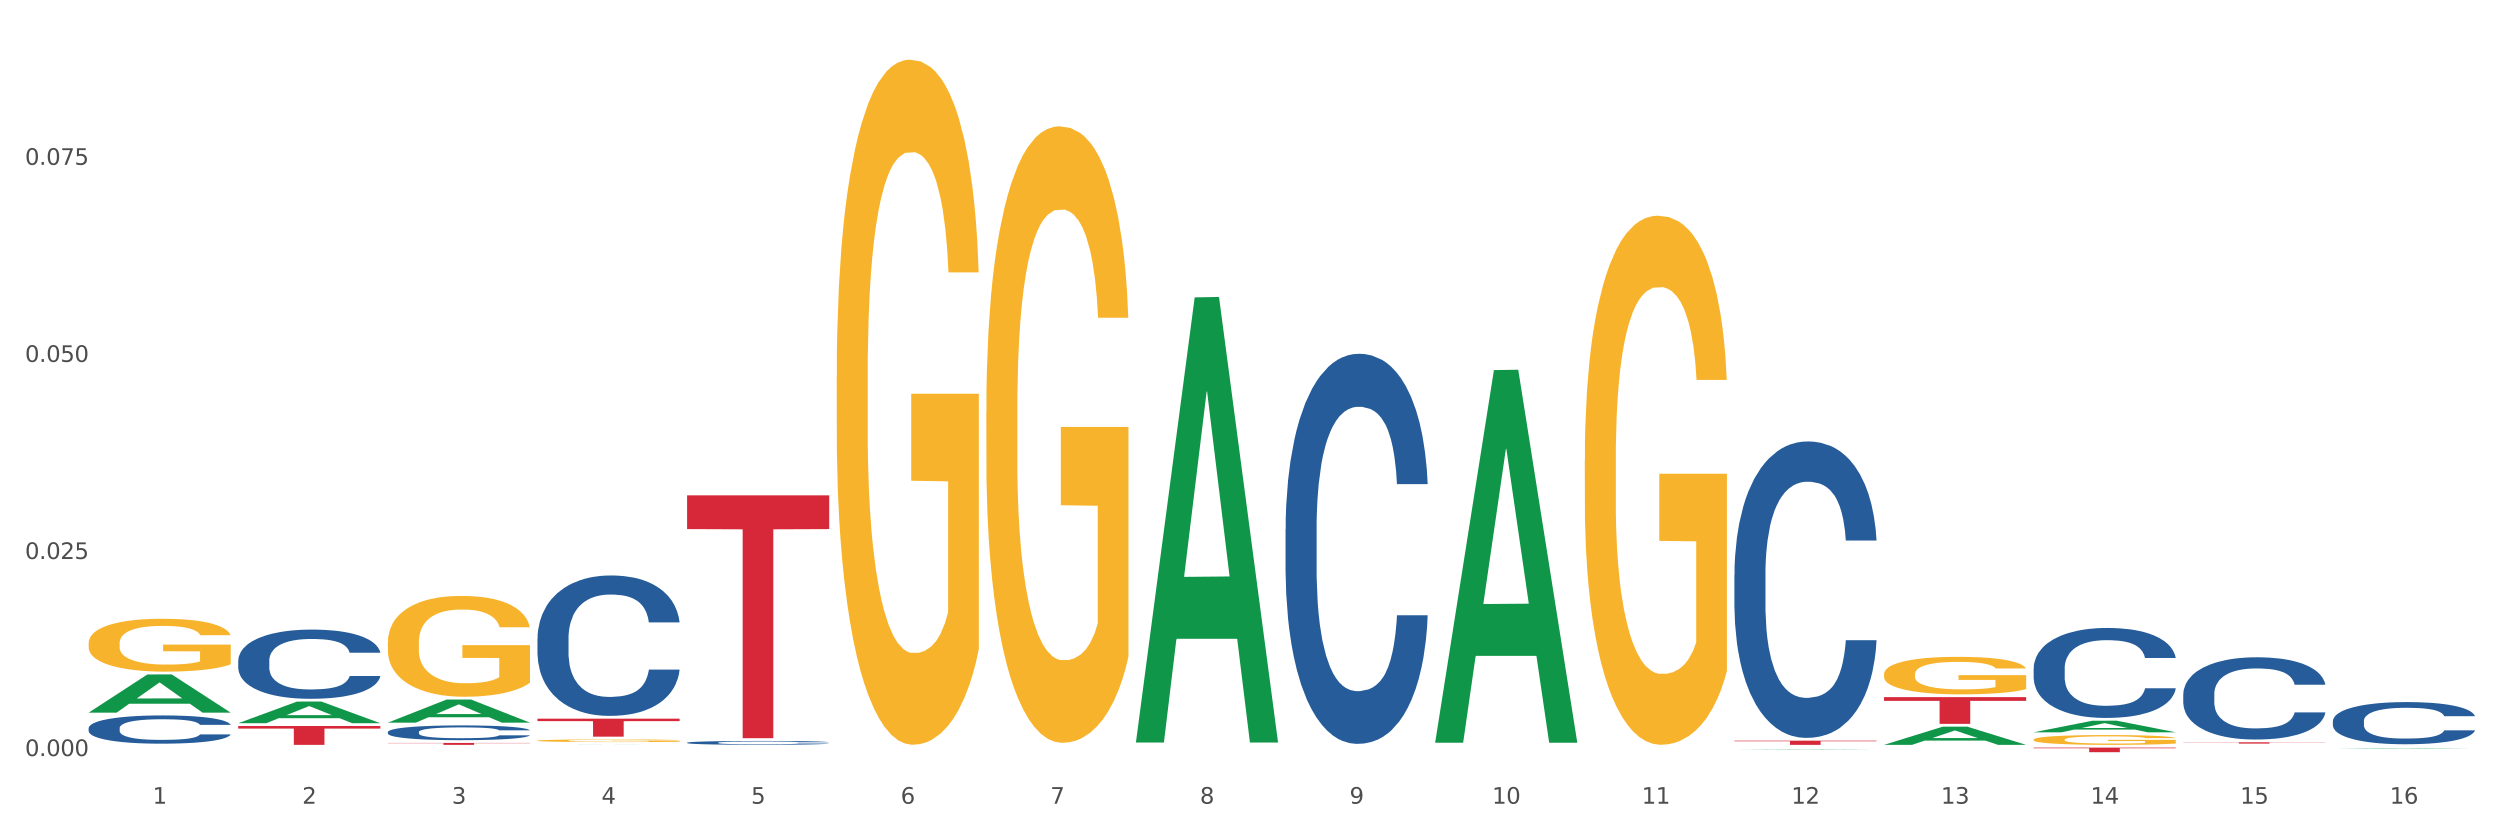 <?xml version="1.0" encoding="utf-8" standalone="no"?>
<!DOCTYPE svg PUBLIC "-//W3C//DTD SVG 1.1//EN"
  "http://www.w3.org/Graphics/SVG/1.1/DTD/svg11.dtd">
<svg xmlns:xlink="http://www.w3.org/1999/xlink" width="1080pt" height="360pt" viewBox="0 0 1080 360" xmlns="http://www.w3.org/2000/svg" version="1.1">
 <rect x="0" y="0" width="1080" height="360" fill="#333333" stroke="none"/>
 <defs>
  <style type="text/css">*{stroke-linejoin: round; stroke-linecap: butt}</style>
 </defs>
 <g id="figure_1">
  <g id="patch_1">
   <path d="M 0 360 
L 1080 360 
L 1080 0 
L 0 0 
z
" style="fill: #ffffff; stroke: #ffffff; stroke-linejoin: miter"/>
  </g>
  <g id="axes_1">
   <g id="matplotlib.axis_1">
    <g id="xtick_1">
     <g id="text_1">
      <!-- 1 -->
      <g style="fill: #4d4d4d" transform="translate(65.93 347.204) scale(0.096 -0.096)">
       <defs>
        <path id="DejaVuSans-31" d="M 794 531 
L 1825 531 
L 1825 4091 
L 703 3866 
L 703 4441 
L 1819 4666 
L 2450 4666 
L 2450 531 
L 3481 531 
L 3481 0 
L 794 0 
L 794 531 
z
" transform="scale(0.016)"/>
       </defs>
       <use xlink:href="#DejaVuSans-31"/>
      </g>
     </g>
    </g>
    <g id="xtick_2">
     <g id="text_2">
      <!-- 2 -->
      <g style="fill: #4d4d4d" transform="translate(130.565 347.204) scale(0.096 -0.096)">
       <defs>
        <path id="DejaVuSans-32" d="M 1228 531 
L 3431 531 
L 3431 0 
L 469 0 
L 469 531 
Q 828 903 1448 1529 
Q 2069 2156 2228 2338 
Q 2531 2678 2651 2914 
Q 2772 3150 2772 3378 
Q 2772 3750 2511 3984 
Q 2250 4219 1831 4219 
Q 1534 4219 1204 4116 
Q 875 4013 500 3803 
L 500 4441 
Q 881 4594 1212 4672 
Q 1544 4750 1819 4750 
Q 2544 4750 2975 4387 
Q 3406 4025 3406 3419 
Q 3406 3131 3298 2873 
Q 3191 2616 2906 2266 
Q 2828 2175 2409 1742 
Q 1991 1309 1228 531 
z
" transform="scale(0.016)"/>
       </defs>
       <use xlink:href="#DejaVuSans-32"/>
      </g>
     </g>
    </g>
    <g id="xtick_3">
     <g id="text_3">
      <!-- 3 -->
      <g style="fill: #4d4d4d" transform="translate(195.199 347.204) scale(0.096 -0.096)">
       <defs>
        <path id="DejaVuSans-33" d="M 2597 2516 
Q 3050 2419 3304 2112 
Q 3559 1806 3559 1356 
Q 3559 666 3084 287 
Q 2609 -91 1734 -91 
Q 1441 -91 1130 -33 
Q 819 25 488 141 
L 488 750 
Q 750 597 1062 519 
Q 1375 441 1716 441 
Q 2309 441 2620 675 
Q 2931 909 2931 1356 
Q 2931 1769 2642 2001 
Q 2353 2234 1838 2234 
L 1294 2234 
L 1294 2753 
L 1863 2753 
Q 2328 2753 2575 2939 
Q 2822 3125 2822 3475 
Q 2822 3834 2567 4026 
Q 2313 4219 1838 4219 
Q 1578 4219 1281 4162 
Q 984 4106 628 3988 
L 628 4550 
Q 988 4650 1302 4700 
Q 1616 4750 1894 4750 
Q 2613 4750 3031 4423 
Q 3450 4097 3450 3541 
Q 3450 3153 3228 2886 
Q 3006 2619 2597 2516 
z
" transform="scale(0.016)"/>
       </defs>
       <use xlink:href="#DejaVuSans-33"/>
      </g>
     </g>
    </g>
    <g id="xtick_4">
     <g id="text_4">
      <!-- 4 -->
      <g style="fill: #4d4d4d" transform="translate(259.833 347.204) scale(0.096 -0.096)">
       <defs>
        <path id="DejaVuSans-34" d="M 2419 4116 
L 825 1625 
L 2419 1625 
L 2419 4116 
z
M 2253 4666 
L 3047 4666 
L 3047 1625 
L 3713 1625 
L 3713 1100 
L 3047 1100 
L 3047 0 
L 2419 0 
L 2419 1100 
L 313 1100 
L 313 1709 
L 2253 4666 
z
" transform="scale(0.016)"/>
       </defs>
       <use xlink:href="#DejaVuSans-34"/>
      </g>
     </g>
    </g>
    <g id="xtick_5">
     <g id="text_5">
      <!-- 5 -->
      <g style="fill: #4d4d4d" transform="translate(324.467 347.204) scale(0.096 -0.096)">
       <defs>
        <path id="DejaVuSans-35" d="M 691 4666 
L 3169 4666 
L 3169 4134 
L 1269 4134 
L 1269 2991 
Q 1406 3038 1543 3061 
Q 1681 3084 1819 3084 
Q 2600 3084 3056 2656 
Q 3513 2228 3513 1497 
Q 3513 744 3044 326 
Q 2575 -91 1722 -91 
Q 1428 -91 1123 -41 
Q 819 9 494 109 
L 494 744 
Q 775 591 1075 516 
Q 1375 441 1709 441 
Q 2250 441 2565 725 
Q 2881 1009 2881 1497 
Q 2881 1984 2565 2268 
Q 2250 2553 1709 2553 
Q 1456 2553 1204 2497 
Q 953 2441 691 2322 
L 691 4666 
z
" transform="scale(0.016)"/>
       </defs>
       <use xlink:href="#DejaVuSans-35"/>
      </g>
     </g>
    </g>
    <g id="xtick_6">
     <g id="text_6">
      <!-- 6 -->
      <g style="fill: #4d4d4d" transform="translate(389.102 347.204) scale(0.096 -0.096)">
       <defs>
        <path id="DejaVuSans-36" d="M 2113 2584 
Q 1688 2584 1439 2293 
Q 1191 2003 1191 1497 
Q 1191 994 1439 701 
Q 1688 409 2113 409 
Q 2538 409 2786 701 
Q 3034 994 3034 1497 
Q 3034 2003 2786 2293 
Q 2538 2584 2113 2584 
z
M 3366 4563 
L 3366 3988 
Q 3128 4100 2886 4159 
Q 2644 4219 2406 4219 
Q 1781 4219 1451 3797 
Q 1122 3375 1075 2522 
Q 1259 2794 1537 2939 
Q 1816 3084 2150 3084 
Q 2853 3084 3261 2657 
Q 3669 2231 3669 1497 
Q 3669 778 3244 343 
Q 2819 -91 2113 -91 
Q 1303 -91 875 529 
Q 447 1150 447 2328 
Q 447 3434 972 4092 
Q 1497 4750 2381 4750 
Q 2619 4750 2861 4703 
Q 3103 4656 3366 4563 
z
" transform="scale(0.016)"/>
       </defs>
       <use xlink:href="#DejaVuSans-36"/>
      </g>
     </g>
    </g>
    <g id="xtick_7">
     <g id="text_7">
      <!-- 7 -->
      <g style="fill: #4d4d4d" transform="translate(453.736 347.204) scale(0.096 -0.096)">
       <defs>
        <path id="DejaVuSans-37" d="M 525 4666 
L 3525 4666 
L 3525 4397 
L 1831 0 
L 1172 0 
L 2766 4134 
L 525 4134 
L 525 4666 
z
" transform="scale(0.016)"/>
       </defs>
       <use xlink:href="#DejaVuSans-37"/>
      </g>
     </g>
    </g>
    <g id="xtick_8">
     <g id="text_8">
      <!-- 8 -->
      <g style="fill: #4d4d4d" transform="translate(518.37 347.204) scale(0.096 -0.096)">
       <defs>
        <path id="DejaVuSans-38" d="M 2034 2216 
Q 1584 2216 1326 1975 
Q 1069 1734 1069 1313 
Q 1069 891 1326 650 
Q 1584 409 2034 409 
Q 2484 409 2743 651 
Q 3003 894 3003 1313 
Q 3003 1734 2745 1975 
Q 2488 2216 2034 2216 
z
M 1403 2484 
Q 997 2584 770 2862 
Q 544 3141 544 3541 
Q 544 4100 942 4425 
Q 1341 4750 2034 4750 
Q 2731 4750 3128 4425 
Q 3525 4100 3525 3541 
Q 3525 3141 3298 2862 
Q 3072 2584 2669 2484 
Q 3125 2378 3379 2068 
Q 3634 1759 3634 1313 
Q 3634 634 3220 271 
Q 2806 -91 2034 -91 
Q 1263 -91 848 271 
Q 434 634 434 1313 
Q 434 1759 690 2068 
Q 947 2378 1403 2484 
z
M 1172 3481 
Q 1172 3119 1398 2916 
Q 1625 2713 2034 2713 
Q 2441 2713 2670 2916 
Q 2900 3119 2900 3481 
Q 2900 3844 2670 4047 
Q 2441 4250 2034 4250 
Q 1625 4250 1398 4047 
Q 1172 3844 1172 3481 
z
" transform="scale(0.016)"/>
       </defs>
       <use xlink:href="#DejaVuSans-38"/>
      </g>
     </g>
    </g>
    <g id="xtick_9">
     <g id="text_9">
      <!-- 9 -->
      <g style="fill: #4d4d4d" transform="translate(583.005 347.204) scale(0.096 -0.096)">
       <defs>
        <path id="DejaVuSans-39" d="M 703 97 
L 703 672 
Q 941 559 1184 500 
Q 1428 441 1663 441 
Q 2288 441 2617 861 
Q 2947 1281 2994 2138 
Q 2813 1869 2534 1725 
Q 2256 1581 1919 1581 
Q 1219 1581 811 2004 
Q 403 2428 403 3163 
Q 403 3881 828 4315 
Q 1253 4750 1959 4750 
Q 2769 4750 3195 4129 
Q 3622 3509 3622 2328 
Q 3622 1225 3098 567 
Q 2575 -91 1691 -91 
Q 1453 -91 1209 -44 
Q 966 3 703 97 
z
M 1959 2075 
Q 2384 2075 2632 2365 
Q 2881 2656 2881 3163 
Q 2881 3666 2632 3958 
Q 2384 4250 1959 4250 
Q 1534 4250 1286 3958 
Q 1038 3666 1038 3163 
Q 1038 2656 1286 2365 
Q 1534 2075 1959 2075 
z
" transform="scale(0.016)"/>
       </defs>
       <use xlink:href="#DejaVuSans-39"/>
      </g>
     </g>
    </g>
    <g id="xtick_10">
     <g id="text_10">
      <!-- 10 -->
      <g style="fill: #4d4d4d" transform="translate(644.585 347.204) scale(0.096 -0.096)">
       <defs>
        <path id="DejaVuSans-30" d="M 2034 4250 
Q 1547 4250 1301 3770 
Q 1056 3291 1056 2328 
Q 1056 1369 1301 889 
Q 1547 409 2034 409 
Q 2525 409 2770 889 
Q 3016 1369 3016 2328 
Q 3016 3291 2770 3770 
Q 2525 4250 2034 4250 
z
M 2034 4750 
Q 2819 4750 3233 4129 
Q 3647 3509 3647 2328 
Q 3647 1150 3233 529 
Q 2819 -91 2034 -91 
Q 1250 -91 836 529 
Q 422 1150 422 2328 
Q 422 3509 836 4129 
Q 1250 4750 2034 4750 
z
" transform="scale(0.016)"/>
       </defs>
       <use xlink:href="#DejaVuSans-31"/>
       <use xlink:href="#DejaVuSans-30" transform="translate(63.623 0)"/>
      </g>
     </g>
    </g>
    <g id="xtick_11">
     <g id="text_11">
      <!-- 11 -->
      <g style="fill: #4d4d4d" transform="translate(709.219 347.204) scale(0.096 -0.096)">
       <use xlink:href="#DejaVuSans-31"/>
       <use xlink:href="#DejaVuSans-31" transform="translate(63.623 0)"/>
      </g>
     </g>
    </g>
    <g id="xtick_12">
     <g id="text_12">
      <!-- 12 -->
      <g style="fill: #4d4d4d" transform="translate(773.854 347.204) scale(0.096 -0.096)">
       <use xlink:href="#DejaVuSans-31"/>
       <use xlink:href="#DejaVuSans-32" transform="translate(63.623 0)"/>
      </g>
     </g>
    </g>
    <g id="xtick_13">
     <g id="text_13">
      <!-- 13 -->
      <g style="fill: #4d4d4d" transform="translate(838.488 347.204) scale(0.096 -0.096)">
       <use xlink:href="#DejaVuSans-31"/>
       <use xlink:href="#DejaVuSans-33" transform="translate(63.623 0)"/>
      </g>
     </g>
    </g>
    <g id="xtick_14">
     <g id="text_14">
      <!-- 14 -->
      <g style="fill: #4d4d4d" transform="translate(903.122 347.204) scale(0.096 -0.096)">
       <use xlink:href="#DejaVuSans-31"/>
       <use xlink:href="#DejaVuSans-34" transform="translate(63.623 0)"/>
      </g>
     </g>
    </g>
    <g id="xtick_15">
     <g id="text_15">
      <!-- 15 -->
      <g style="fill: #4d4d4d" transform="translate(967.756 347.204) scale(0.096 -0.096)">
       <use xlink:href="#DejaVuSans-31"/>
       <use xlink:href="#DejaVuSans-35" transform="translate(63.623 0)"/>
      </g>
     </g>
    </g>
    <g id="xtick_16">
     <g id="text_16">
      <!-- 16 -->
      <g style="fill: #4d4d4d" transform="translate(1032.391 347.204) scale(0.096 -0.096)">
       <use xlink:href="#DejaVuSans-31"/>
       <use xlink:href="#DejaVuSans-36" transform="translate(63.623 0)"/>
      </g>
     </g>
    </g>
    <g id="xtick_17"/>
    <g id="xtick_18"/>
    <g id="xtick_19"/>
    <g id="xtick_20"/>
    <g id="xtick_21"/>
    <g id="xtick_22"/>
    <g id="xtick_23"/>
    <g id="xtick_24"/>
    <g id="xtick_25"/>
    <g id="xtick_26"/>
    <g id="xtick_27"/>
    <g id="xtick_28"/>
    <g id="xtick_29"/>
    <g id="xtick_30"/>
    <g id="xtick_31"/>
   </g>
   <g id="matplotlib.axis_2">
    <g id="ytick_1">
     <g id="text_17">
      <!-- 0.000 -->
      <g style="fill: #4d4d4d" transform="translate(10.8 326.62) scale(0.096 -0.096)">
       <defs>
        <path id="DejaVuSans-2e" d="M 684 794 
L 1344 794 
L 1344 0 
L 684 0 
L 684 794 
z
" transform="scale(0.016)"/>
       </defs>
       <use xlink:href="#DejaVuSans-30"/>
       <use xlink:href="#DejaVuSans-2e" transform="translate(63.623 0)"/>
       <use xlink:href="#DejaVuSans-30" transform="translate(95.41 0)"/>
       <use xlink:href="#DejaVuSans-30" transform="translate(159.033 0)"/>
       <use xlink:href="#DejaVuSans-30" transform="translate(222.656 0)"/>
      </g>
     </g>
    </g>
    <g id="ytick_2">
     <g id="text_18">
      <!-- 0.025 -->
      <g style="fill: #4d4d4d" transform="translate(10.8 241.482) scale(0.096 -0.096)">
       <use xlink:href="#DejaVuSans-30"/>
       <use xlink:href="#DejaVuSans-2e" transform="translate(63.623 0)"/>
       <use xlink:href="#DejaVuSans-30" transform="translate(95.41 0)"/>
       <use xlink:href="#DejaVuSans-32" transform="translate(159.033 0)"/>
       <use xlink:href="#DejaVuSans-35" transform="translate(222.656 0)"/>
      </g>
     </g>
    </g>
    <g id="ytick_3">
     <g id="text_19">
      <!-- 0.050 -->
      <g style="fill: #4d4d4d" transform="translate(10.8 156.345) scale(0.096 -0.096)">
       <use xlink:href="#DejaVuSans-30"/>
       <use xlink:href="#DejaVuSans-2e" transform="translate(63.623 0)"/>
       <use xlink:href="#DejaVuSans-30" transform="translate(95.41 0)"/>
       <use xlink:href="#DejaVuSans-35" transform="translate(159.033 0)"/>
       <use xlink:href="#DejaVuSans-30" transform="translate(222.656 0)"/>
      </g>
     </g>
    </g>
    <g id="ytick_4">
     <g id="text_20">
      <!-- 0.075 -->
      <g style="fill: #4d4d4d" transform="translate(10.8 71.207) scale(0.096 -0.096)">
       <use xlink:href="#DejaVuSans-30"/>
       <use xlink:href="#DejaVuSans-2e" transform="translate(63.623 0)"/>
       <use xlink:href="#DejaVuSans-30" transform="translate(95.41 0)"/>
       <use xlink:href="#DejaVuSans-37" transform="translate(159.033 0)"/>
       <use xlink:href="#DejaVuSans-35" transform="translate(222.656 0)"/>
      </g>
     </g>
    </g>
    <g id="ytick_5"/>
    <g id="ytick_6"/>
    <g id="ytick_7"/>
    <g id="ytick_8"/>
   </g>
   <g id="PolyCollection_1">
    <path d="M 878.529 322.973 
L 939.931 322.973 
L 939.931 323.247 
L 915.778 323.249 
L 915.778 324.95 
L 902.537 324.95 
L 902.537 323.249 
L 878.529 323.247 
L 878.529 322.975 
L 878.529 322.973 
z
" clip-path="url(#p12dfff32a3)" style="fill: #d62839"/>
    <path d="M 943.163 320.66 
L 1004.566 320.66 
L 1004.566 320.74 
L 980.412 320.741 
L 980.412 321.239 
L 967.171 321.239 
L 967.171 320.741 
L 943.163 320.74 
L 943.163 320.661 
L 943.163 320.66 
z
" clip-path="url(#p12dfff32a3)" style="fill: #d62839"/>
    <path d="M 813.895 301.16 
L 875.297 301.16 
L 875.297 302.766 
L 851.143 302.776 
L 851.143 312.717 
L 837.903 312.717 
L 837.903 302.776 
L 813.895 302.766 
L 813.895 301.17 
L 813.895 301.16 
z
" clip-path="url(#p12dfff32a3)" style="fill: #d62839"/>
    <path d="M 749.26 319.967 
L 810.663 319.967 
L 810.663 320.219 
L 786.509 320.221 
L 786.509 321.784 
L 773.268 321.784 
L 773.268 320.221 
L 749.26 320.219 
L 749.26 319.969 
L 749.26 319.967 
z
" clip-path="url(#p12dfff32a3)" style="fill: #d62839"/>
    <path d="M 232.186 310.453 
L 293.588 310.453 
L 293.588 311.537 
L 269.435 311.544 
L 269.435 318.25 
L 256.194 318.25 
L 256.194 311.544 
L 232.186 311.537 
L 232.186 310.46 
L 232.186 310.453 
z
" clip-path="url(#p12dfff32a3)" style="fill: #d62839"/>
    <path d="M 296.82 213.986 
L 358.223 213.986 
L 358.223 228.566 
L 334.069 228.664 
L 334.069 318.903 
L 320.828 318.903 
L 320.828 228.664 
L 296.82 228.566 
L 296.82 214.084 
L 296.82 213.986 
z
" clip-path="url(#p12dfff32a3)" style="fill: #d62839"/>
    <path d="M 102.917 313.622 
L 164.32 313.622 
L 164.32 314.756 
L 140.166 314.764 
L 140.166 321.784 
L 126.925 321.784 
L 126.925 314.764 
L 102.917 314.756 
L 102.917 313.629 
L 102.917 313.622 
z
" clip-path="url(#p12dfff32a3)" style="fill: #d62839"/>
    <path d="M 167.552 320.945 
L 228.954 320.945 
L 228.954 321.061 
L 204.801 321.062 
L 204.801 321.784 
L 191.56 321.784 
L 191.56 321.062 
L 167.552 321.061 
L 167.552 320.945 
L 167.552 320.945 
z
" clip-path="url(#p12dfff32a3)" style="fill: #d62839"/>
    <path d="M 813.895 291.249 
L 813.967 291.234 
L 813.967 290.701 
L 814.112 290.242 
L 814.837 289.131 
L 815.924 288.213 
L 816.722 287.724 
L 817.519 287.324 
L 818.462 286.925 
L 819.622 286.51 
L 821.724 285.903 
L 823.029 285.592 
L 824.624 285.266 
L 827.523 284.792 
L 829.626 284.526 
L 831.801 284.304 
L 835.353 284.037 
L 837.673 283.919 
L 840.137 283.83 
L 843.11 283.77 
L 845.357 283.756 
L 850.287 283.8 
L 854.491 283.933 
L 856.521 284.037 
L 859.131 284.215 
L 860.508 284.333 
L 862.756 284.57 
L 865.075 284.881 
L 866.67 285.148 
L 869.063 285.651 
L 870.875 286.155 
L 872.542 286.777 
L 873.412 287.206 
L 874.065 287.606 
L 874.645 288.065 
L 875.225 288.79 
L 862.176 288.79 
L 861.668 288.272 
L 860.871 287.784 
L 859.711 287.31 
L 858.696 287.013 
L 856.956 286.643 
L 855.361 286.406 
L 853.694 286.229 
L 851.664 286.081 
L 850.069 286.007 
L 847.822 285.947 
L 843.4 285.962 
L 840.427 286.081 
L 838.398 286.229 
L 837.093 286.362 
L 835.933 286.51 
L 834.628 286.717 
L 833.105 287.028 
L 832.018 287.31 
L 830.931 287.665 
L 830.061 288.02 
L 829.263 288.435 
L 828.611 288.879 
L 828.103 289.338 
L 827.668 289.901 
L 827.306 290.834 
L 827.306 292.863 
L 827.451 293.322 
L 827.813 293.929 
L 828.248 294.388 
L 828.973 294.936 
L 829.626 295.306 
L 830.858 295.839 
L 832.236 296.283 
L 833.323 296.565 
L 834.41 296.802 
L 836.295 297.128 
L 838.398 297.394 
L 840.21 297.557 
L 842.675 297.705 
L 844.342 297.764 
L 845.792 297.794 
L 849.344 297.794 
L 851.881 297.75 
L 854.709 297.646 
L 856.884 297.513 
L 858.696 297.35 
L 860.726 297.083 
L 862.031 296.831 
L 862.031 293.736 
L 846.082 293.722 
L 846.082 291.663 
L 875.297 291.663 
L 875.297 297.705 
L 874.065 298.016 
L 872.687 298.297 
L 871.237 298.549 
L 869.063 298.86 
L 866.453 299.156 
L 864.133 299.364 
L 861.668 299.541 
L 858.768 299.704 
L 854.999 299.852 
L 852.679 299.912 
L 849.779 299.956 
L 846.372 299.971 
L 843.4 299.941 
L 840.5 299.867 
L 837.455 299.734 
L 834.483 299.541 
L 832.236 299.349 
L 829.988 299.112 
L 827.596 298.801 
L 825.711 298.505 
L 824.261 298.238 
L 822.666 297.898 
L 820.926 297.453 
L 819.622 297.054 
L 818.462 296.639 
L 817.229 296.106 
L 816.359 295.647 
L 815.489 295.069 
L 814.982 294.64 
L 814.402 293.973 
L 813.967 293.04 
L 813.895 291.249 
z
" clip-path="url(#p12dfff32a3)" style="fill: #f7b32b"/>
    <path d="M 878.529 319.504 
L 878.601 319.5 
L 878.601 319.361 
L 878.746 319.241 
L 879.471 318.951 
L 880.559 318.711 
L 881.356 318.583 
L 882.154 318.478 
L 883.096 318.374 
L 884.256 318.265 
L 886.358 318.107 
L 887.663 318.025 
L 889.258 317.94 
L 892.158 317.816 
L 894.26 317.747 
L 896.435 317.689 
L 899.987 317.619 
L 902.307 317.588 
L 904.772 317.565 
L 907.744 317.549 
L 909.991 317.546 
L 914.921 317.557 
L 919.126 317.592 
L 921.155 317.619 
L 923.765 317.665 
L 925.143 317.696 
L 927.39 317.758 
L 929.71 317.84 
L 931.305 317.909 
L 933.697 318.041 
L 935.509 318.173 
L 937.177 318.335 
L 938.047 318.447 
L 938.699 318.552 
L 939.279 318.672 
L 939.859 318.862 
L 926.81 318.862 
L 926.303 318.726 
L 925.505 318.598 
L 924.345 318.474 
L 923.33 318.397 
L 921.59 318.3 
L 919.996 318.238 
L 918.328 318.192 
L 916.298 318.153 
L 914.703 318.134 
L 912.456 318.118 
L 908.034 318.122 
L 905.062 318.153 
L 903.032 318.192 
L 901.727 318.227 
L 900.567 318.265 
L 899.262 318.32 
L 897.74 318.401 
L 896.652 318.474 
L 895.565 318.567 
L 894.695 318.66 
L 893.898 318.769 
L 893.245 318.885 
L 892.738 319.005 
L 892.303 319.152 
L 891.94 319.396 
L 891.94 319.926 
L 892.085 320.046 
L 892.448 320.205 
L 892.883 320.325 
L 893.608 320.468 
L 894.26 320.565 
L 895.492 320.704 
L 896.87 320.82 
L 897.957 320.894 
L 899.045 320.956 
L 900.93 321.041 
L 903.032 321.11 
L 904.844 321.153 
L 907.309 321.192 
L 908.976 321.207 
L 910.426 321.215 
L 913.978 321.215 
L 916.516 321.203 
L 919.343 321.176 
L 921.518 321.141 
L 923.33 321.099 
L 925.36 321.029 
L 926.665 320.963 
L 926.665 320.154 
L 910.716 320.15 
L 910.716 319.612 
L 939.931 319.612 
L 939.931 321.192 
L 938.699 321.273 
L 937.322 321.346 
L 935.872 321.412 
L 933.697 321.494 
L 931.087 321.571 
L 928.767 321.625 
L 926.303 321.672 
L 923.403 321.714 
L 919.633 321.753 
L 917.313 321.768 
L 914.413 321.78 
L 911.006 321.784 
L 908.034 321.776 
L 905.134 321.757 
L 902.089 321.722 
L 899.117 321.672 
L 896.87 321.621 
L 894.623 321.559 
L 892.23 321.478 
L 890.345 321.401 
L 888.895 321.331 
L 887.301 321.242 
L 885.561 321.126 
L 884.256 321.021 
L 883.096 320.913 
L 881.864 320.774 
L 880.994 320.654 
L 880.124 320.503 
L 879.616 320.39 
L 879.036 320.216 
L 878.601 319.972 
L 878.529 319.504 
z
" clip-path="url(#p12dfff32a3)" style="fill: #f7b32b"/>
    <path d="M 167.552 277.572 
L 167.624 277.532 
L 167.624 276.1 
L 167.769 274.867 
L 168.494 271.884 
L 169.581 269.418 
L 170.379 268.105 
L 171.176 267.031 
L 172.119 265.957 
L 173.279 264.844 
L 175.381 263.213 
L 176.686 262.377 
L 178.281 261.502 
L 181.18 260.23 
L 183.283 259.514 
L 185.458 258.917 
L 189.01 258.201 
L 191.33 257.883 
L 193.794 257.644 
L 196.767 257.485 
L 199.014 257.445 
L 203.944 257.565 
L 208.148 257.923 
L 210.178 258.201 
L 212.788 258.678 
L 214.165 258.997 
L 216.413 259.633 
L 218.732 260.468 
L 220.327 261.184 
L 222.72 262.537 
L 224.532 263.889 
L 226.199 265.56 
L 227.069 266.713 
L 227.722 267.787 
L 228.302 269.02 
L 228.882 270.969 
L 215.833 270.969 
L 215.325 269.577 
L 214.528 268.264 
L 213.368 266.991 
L 212.353 266.196 
L 210.613 265.202 
L 209.018 264.565 
L 207.351 264.088 
L 205.321 263.69 
L 203.726 263.491 
L 201.479 263.332 
L 197.057 263.372 
L 194.084 263.69 
L 192.055 264.088 
L 190.75 264.446 
L 189.59 264.844 
L 188.285 265.4 
L 186.763 266.236 
L 185.675 266.991 
L 184.588 267.946 
L 183.718 268.901 
L 182.92 270.014 
L 182.268 271.208 
L 181.76 272.441 
L 181.325 273.952 
L 180.963 276.458 
L 180.963 281.907 
L 181.108 283.14 
L 181.47 284.771 
L 181.905 286.004 
L 182.63 287.476 
L 183.283 288.47 
L 184.515 289.902 
L 185.893 291.095 
L 186.98 291.851 
L 188.067 292.487 
L 189.952 293.363 
L 192.055 294.078 
L 193.867 294.516 
L 196.332 294.914 
L 197.999 295.073 
L 199.449 295.152 
L 203.001 295.152 
L 205.539 295.033 
L 208.366 294.755 
L 210.541 294.397 
L 212.353 293.959 
L 214.383 293.243 
L 215.688 292.567 
L 215.688 284.254 
L 199.739 284.214 
L 199.739 278.685 
L 228.954 278.685 
L 228.954 294.914 
L 227.722 295.749 
L 226.344 296.505 
L 224.894 297.181 
L 222.72 298.016 
L 220.11 298.812 
L 217.79 299.369 
L 215.325 299.846 
L 212.425 300.283 
L 208.656 300.681 
L 206.336 300.84 
L 203.436 300.96 
L 200.029 300.999 
L 197.057 300.92 
L 194.157 300.721 
L 191.112 300.363 
L 188.14 299.846 
L 185.893 299.329 
L 183.645 298.692 
L 181.253 297.857 
L 179.368 297.062 
L 177.918 296.346 
L 176.323 295.431 
L 174.584 294.238 
L 173.279 293.164 
L 172.119 292.05 
L 170.886 290.618 
L 170.016 289.385 
L 169.146 287.834 
L 168.639 286.68 
L 168.059 284.89 
L 167.624 282.385 
L 167.552 277.572 
z
" clip-path="url(#p12dfff32a3)" style="fill: #f7b32b"/>
    <path d="M 38.283 277.87 
L 38.355 277.85 
L 38.355 277.099 
L 38.5 276.452 
L 39.225 274.888 
L 40.313 273.595 
L 41.11 272.906 
L 41.908 272.343 
L 42.85 271.78 
L 44.01 271.196 
L 46.112 270.341 
L 47.417 269.903 
L 49.012 269.444 
L 51.912 268.777 
L 54.014 268.401 
L 56.189 268.088 
L 59.741 267.713 
L 62.061 267.546 
L 64.526 267.421 
L 67.498 267.337 
L 69.745 267.317 
L 74.675 267.379 
L 78.88 267.567 
L 80.91 267.713 
L 83.519 267.963 
L 84.897 268.13 
L 87.144 268.464 
L 89.464 268.902 
L 91.059 269.277 
L 93.451 269.986 
L 95.263 270.695 
L 96.931 271.571 
L 97.801 272.176 
L 98.453 272.739 
L 99.033 273.386 
L 99.613 274.408 
L 86.564 274.408 
L 86.057 273.678 
L 85.259 272.99 
L 84.099 272.322 
L 83.084 271.905 
L 81.345 271.384 
L 79.75 271.05 
L 78.082 270.8 
L 76.052 270.591 
L 74.458 270.487 
L 72.21 270.403 
L 67.788 270.424 
L 64.816 270.591 
L 62.786 270.8 
L 61.481 270.987 
L 60.321 271.196 
L 59.016 271.488 
L 57.494 271.926 
L 56.407 272.322 
L 55.319 272.823 
L 54.449 273.323 
L 53.652 273.907 
L 52.999 274.533 
L 52.492 275.18 
L 52.057 275.972 
L 51.694 277.286 
L 51.694 280.144 
L 51.839 280.79 
L 52.202 281.646 
L 52.637 282.292 
L 53.362 283.064 
L 54.014 283.585 
L 55.247 284.336 
L 56.624 284.962 
L 57.711 285.358 
L 58.799 285.692 
L 60.684 286.151 
L 62.786 286.526 
L 64.598 286.756 
L 67.063 286.964 
L 68.731 287.048 
L 70.18 287.089 
L 73.733 287.089 
L 76.27 287.027 
L 79.097 286.881 
L 81.272 286.693 
L 83.084 286.464 
L 85.114 286.088 
L 86.419 285.734 
L 86.419 281.374 
L 70.47 281.354 
L 70.47 278.454 
L 99.686 278.454 
L 99.686 286.964 
L 98.453 287.402 
L 97.076 287.798 
L 95.626 288.153 
L 93.451 288.591 
L 90.841 289.008 
L 88.521 289.3 
L 86.057 289.55 
L 83.157 289.78 
L 79.387 289.988 
L 77.067 290.072 
L 74.168 290.134 
L 70.76 290.155 
L 67.788 290.114 
L 64.888 290.009 
L 61.844 289.822 
L 58.871 289.55 
L 56.624 289.279 
L 54.377 288.946 
L 51.984 288.508 
L 50.1 288.09 
L 48.65 287.715 
L 47.055 287.235 
L 45.315 286.61 
L 44.01 286.046 
L 42.85 285.462 
L 41.618 284.712 
L 40.748 284.065 
L 39.878 283.252 
L 39.37 282.647 
L 38.79 281.708 
L 38.355 280.394 
L 38.283 277.87 
z
" clip-path="url(#p12dfff32a3)" style="fill: #f7b32b"/>
    <path d="M 426.089 177.634 
L 426.161 177.391 
L 426.161 168.634 
L 426.306 161.094 
L 427.031 142.851 
L 428.119 127.77 
L 428.916 119.743 
L 429.713 113.176 
L 430.656 106.608 
L 431.816 99.797 
L 433.918 89.825 
L 435.223 84.717 
L 436.818 79.365 
L 439.718 71.582 
L 441.82 67.203 
L 443.995 63.555 
L 447.547 59.176 
L 449.867 57.231 
L 452.332 55.771 
L 455.304 54.798 
L 457.551 54.555 
L 462.481 55.285 
L 466.686 57.474 
L 468.715 59.176 
L 471.325 62.095 
L 472.703 64.041 
L 474.95 67.933 
L 477.27 73.041 
L 478.865 77.419 
L 481.257 85.69 
L 483.069 93.96 
L 484.737 104.176 
L 485.606 111.23 
L 486.259 117.797 
L 486.839 125.338 
L 487.419 137.256 
L 474.37 137.256 
L 473.862 128.743 
L 473.065 120.716 
L 471.905 112.932 
L 470.89 108.068 
L 469.15 101.987 
L 467.555 98.095 
L 465.888 95.176 
L 463.858 92.744 
L 462.263 91.527 
L 460.016 90.554 
L 455.594 90.798 
L 452.622 92.744 
L 450.592 95.176 
L 449.287 97.365 
L 448.127 99.797 
L 446.822 103.203 
L 445.3 108.311 
L 444.212 112.932 
L 443.125 118.77 
L 442.255 124.608 
L 441.458 131.419 
L 440.805 138.716 
L 440.298 146.256 
L 439.863 155.499 
L 439.5 170.823 
L 439.5 204.147 
L 439.645 211.688 
L 440.008 221.661 
L 440.443 229.201 
L 441.168 238.201 
L 441.82 244.282 
L 443.052 253.038 
L 444.43 260.336 
L 445.517 264.957 
L 446.605 268.849 
L 448.489 274.2 
L 450.592 278.579 
L 452.404 281.254 
L 454.869 283.687 
L 456.536 284.66 
L 457.986 285.146 
L 461.538 285.146 
L 464.076 284.416 
L 466.903 282.714 
L 469.078 280.524 
L 470.89 277.849 
L 472.92 273.471 
L 474.225 269.335 
L 474.225 218.498 
L 458.276 218.255 
L 458.276 184.445 
L 487.491 184.445 
L 487.491 283.687 
L 486.259 288.795 
L 484.882 293.416 
L 483.432 297.551 
L 481.257 302.659 
L 478.647 307.524 
L 476.327 310.929 
L 473.862 313.848 
L 470.963 316.524 
L 467.193 318.956 
L 464.873 319.929 
L 461.973 320.659 
L 458.566 320.902 
L 455.594 320.416 
L 452.694 319.2 
L 449.649 317.01 
L 446.677 313.848 
L 444.43 310.686 
L 442.182 306.794 
L 439.79 301.686 
L 437.905 296.822 
L 436.455 292.443 
L 434.861 286.849 
L 433.121 279.552 
L 431.816 272.984 
L 430.656 266.173 
L 429.424 257.417 
L 428.554 249.876 
L 427.684 240.39 
L 427.176 233.336 
L 426.596 222.39 
L 426.161 207.066 
L 426.089 177.634 
z
" clip-path="url(#p12dfff32a3)" style="fill: #f7b32b"/>
    <path d="M 684.626 198.797 
L 684.698 198.588 
L 684.698 191.073 
L 684.843 184.602 
L 685.568 168.946 
L 686.656 156.004 
L 687.453 149.115 
L 688.251 143.479 
L 689.193 137.843 
L 690.353 131.998 
L 692.455 123.439 
L 693.76 119.055 
L 695.355 114.463 
L 698.255 107.783 
L 700.357 104.026 
L 702.532 100.894 
L 706.084 97.137 
L 708.404 95.467 
L 710.869 94.214 
L 713.841 93.379 
L 716.088 93.171 
L 721.018 93.797 
L 725.223 95.676 
L 727.253 97.137 
L 729.862 99.642 
L 731.24 101.312 
L 733.487 104.652 
L 735.807 109.035 
L 737.402 112.793 
L 739.794 119.89 
L 741.606 126.988 
L 743.274 135.755 
L 744.144 141.809 
L 744.796 147.445 
L 745.376 153.916 
L 745.956 164.145 
L 732.907 164.145 
L 732.4 156.839 
L 731.602 149.95 
L 730.442 143.27 
L 729.427 139.095 
L 727.687 133.876 
L 726.093 130.536 
L 724.425 128.031 
L 722.395 125.944 
L 720.801 124.9 
L 718.553 124.065 
L 714.131 124.274 
L 711.159 125.944 
L 709.129 128.031 
L 707.824 129.91 
L 706.664 131.998 
L 705.359 134.92 
L 703.837 139.304 
L 702.749 143.27 
L 701.662 148.28 
L 700.792 153.29 
L 699.995 159.135 
L 699.342 165.397 
L 698.835 171.868 
L 698.4 179.801 
L 698.037 192.952 
L 698.037 221.55 
L 698.182 228.021 
L 698.545 236.58 
L 698.98 243.051 
L 699.705 250.775 
L 700.357 255.994 
L 701.59 263.509 
L 702.967 269.771 
L 704.054 273.737 
L 705.142 277.077 
L 707.027 281.67 
L 709.129 285.427 
L 710.941 287.723 
L 713.406 289.811 
L 715.074 290.646 
L 716.523 291.063 
L 720.076 291.063 
L 722.613 290.437 
L 725.44 288.976 
L 727.615 287.097 
L 729.427 284.801 
L 731.457 281.043 
L 732.762 277.495 
L 732.762 233.866 
L 716.813 233.658 
L 716.813 204.642 
L 746.029 204.642 
L 746.029 289.811 
L 744.796 294.194 
L 743.419 298.161 
L 741.969 301.709 
L 739.794 306.093 
L 737.184 310.268 
L 734.864 313.19 
L 732.4 315.695 
L 729.5 317.992 
L 725.73 320.079 
L 723.41 320.914 
L 720.511 321.54 
L 717.103 321.749 
L 714.131 321.332 
L 711.231 320.288 
L 708.187 318.409 
L 705.214 315.695 
L 702.967 312.982 
L 700.72 309.642 
L 698.327 305.258 
L 696.442 301.083 
L 694.993 297.326 
L 693.398 292.524 
L 691.658 286.262 
L 690.353 280.626 
L 689.193 274.781 
L 687.961 267.266 
L 687.091 260.795 
L 686.221 252.654 
L 685.713 246.6 
L 685.133 237.206 
L 684.698 224.055 
L 684.626 198.797 
z
" clip-path="url(#p12dfff32a3)" style="fill: #f7b32b"/>
    <path d="M 878.529 316.347 
L 878.592 316.343 
L 903.913 311.345 
L 914.421 311.34 
L 939.931 316.357 
L 927.777 316.357 
L 922.27 315.188 
L 896.127 315.188 
L 895.937 315.207 
L 890.619 316.357 
L 878.529 316.357 
L 878.529 316.347 
L 899.418 314.491 
L 918.979 314.487 
L 909.293 312.409 
L 909.167 312.4 
L 909.04 312.414 
L 899.355 314.487 
L 899.418 314.491 
L 878.529 316.347 
z
" clip-path="url(#p12dfff32a3)" style="fill: #109648"/>
    <path d="M 1007.797 323.379 
L 1007.861 323.379 
L 1033.181 323.17 
L 1043.689 323.17 
L 1069.2 323.38 
L 1057.046 323.38 
L 1051.539 323.331 
L 1025.395 323.331 
L 1025.205 323.332 
L 1019.888 323.38 
L 1007.797 323.38 
L 1007.797 323.379 
L 1028.687 323.302 
L 1048.247 323.301 
L 1038.562 323.215 
L 1038.435 323.214 
L 1038.309 323.215 
L 1028.624 323.301 
L 1028.687 323.302 
L 1007.797 323.379 
z
" clip-path="url(#p12dfff32a3)" style="fill: #109648"/>
    <path d="M 102.917 312.415 
L 102.981 312.407 
L 128.301 303.078 
L 138.809 303.069 
L 164.32 312.433 
L 152.166 312.433 
L 146.659 310.252 
L 120.515 310.252 
L 120.325 310.288 
L 115.008 312.433 
L 102.917 312.433 
L 102.917 312.415 
L 123.807 308.951 
L 143.367 308.942 
L 133.682 305.065 
L 133.555 305.048 
L 133.429 305.074 
L 123.744 308.942 
L 123.807 308.951 
L 102.917 312.415 
z
" clip-path="url(#p12dfff32a3)" style="fill: #109648"/>
    <path d="M 38.283 307.845 
L 38.346 307.83 
L 63.667 291.36 
L 74.175 291.344 
L 99.686 307.876 
L 87.532 307.876 
L 82.024 304.027 
L 55.881 304.027 
L 55.691 304.089 
L 50.374 307.876 
L 38.283 307.876 
L 38.283 307.845 
L 59.173 301.729 
L 78.733 301.714 
L 69.048 294.868 
L 68.921 294.837 
L 68.794 294.883 
L 59.109 301.714 
L 59.173 301.729 
L 38.283 307.845 
z
" clip-path="url(#p12dfff32a3)" style="fill: #109648"/>
    <path d="M 232.186 321.784 
L 232.249 321.784 
L 257.57 321.761 
L 268.078 321.761 
L 293.588 321.784 
L 281.435 321.784 
L 275.927 321.779 
L 249.784 321.779 
L 249.594 321.779 
L 244.276 321.784 
L 232.186 321.784 
L 232.186 321.784 
L 253.075 321.775 
L 272.636 321.775 
L 262.95 321.766 
L 262.824 321.766 
L 262.697 321.766 
L 253.012 321.775 
L 253.075 321.775 
L 232.186 321.784 
z
" clip-path="url(#p12dfff32a3)" style="fill: #109648"/>
    <path d="M 167.552 312.17 
L 167.615 312.16 
L 192.936 302.198 
L 203.444 302.188 
L 228.954 312.189 
L 216.8 312.189 
L 211.293 309.86 
L 185.149 309.86 
L 184.96 309.897 
L 179.642 312.189 
L 167.552 312.189 
L 167.552 312.17 
L 188.441 308.47 
L 208.001 308.461 
L 198.316 304.32 
L 198.19 304.301 
L 198.063 304.329 
L 188.378 308.461 
L 188.441 308.47 
L 167.552 312.17 
z
" clip-path="url(#p12dfff32a3)" style="fill: #109648"/>
    <path d="M 749.26 323.745 
L 749.324 323.744 
L 774.644 323.597 
L 785.152 323.597 
L 810.663 323.745 
L 798.509 323.745 
L 793.002 323.71 
L 766.858 323.71 
L 766.668 323.711 
L 761.351 323.745 
L 749.26 323.745 
L 749.26 323.745 
L 770.15 323.69 
L 789.71 323.69 
L 780.025 323.629 
L 779.898 323.628 
L 779.772 323.629 
L 770.086 323.69 
L 770.15 323.69 
L 749.26 323.745 
z
" clip-path="url(#p12dfff32a3)" style="fill: #109648"/>
    <path d="M 813.895 321.769 
L 813.958 321.762 
L 839.278 313.913 
L 849.787 313.905 
L 875.297 321.784 
L 863.143 321.784 
L 857.636 319.949 
L 831.492 319.949 
L 831.302 319.979 
L 825.985 321.784 
L 813.895 321.784 
L 813.895 321.769 
L 834.784 318.854 
L 854.344 318.847 
L 844.659 315.585 
L 844.533 315.57 
L 844.406 315.592 
L 834.721 318.847 
L 834.784 318.854 
L 813.895 321.769 
z
" clip-path="url(#p12dfff32a3)" style="fill: #109648"/>
    <path d="M 619.992 320.546 
L 620.055 320.394 
L 645.376 159.877 
L 655.884 159.726 
L 681.394 320.848 
L 669.24 320.848 
L 663.733 283.329 
L 637.59 283.329 
L 637.4 283.934 
L 632.082 320.848 
L 619.992 320.848 
L 619.992 320.546 
L 640.881 260.938 
L 660.441 260.787 
L 650.756 194.069 
L 650.63 193.766 
L 650.503 194.22 
L 640.818 260.787 
L 640.881 260.938 
L 619.992 320.546 
z
" clip-path="url(#p12dfff32a3)" style="fill: #109648"/>
    <path d="M 490.723 320.425 
L 490.786 320.244 
L 516.107 128.467 
L 526.615 128.287 
L 552.126 320.787 
L 539.972 320.787 
L 534.464 275.96 
L 508.321 275.96 
L 508.131 276.683 
L 502.814 320.787 
L 490.723 320.787 
L 490.723 320.425 
L 511.613 249.209 
L 531.173 249.028 
L 521.488 169.317 
L 521.361 168.956 
L 521.234 169.498 
L 511.549 249.028 
L 511.613 249.209 
L 490.723 320.425 
z
" clip-path="url(#p12dfff32a3)" style="fill: #109648"/>
    <path d="M 361.454 162.535 
L 361.527 162.265 
L 361.527 152.534 
L 361.672 144.154 
L 362.397 123.881 
L 363.484 107.122 
L 364.282 98.202 
L 365.079 90.904 
L 366.022 83.605 
L 367.182 76.037 
L 369.284 64.954 
L 370.589 59.278 
L 372.184 53.331 
L 375.083 44.681 
L 377.186 39.816 
L 379.361 35.761 
L 382.913 30.895 
L 385.233 28.733 
L 387.697 27.111 
L 390.67 26.03 
L 392.917 25.759 
L 397.847 26.57 
L 402.051 29.003 
L 404.081 30.895 
L 406.691 34.139 
L 408.068 36.302 
L 410.316 40.626 
L 412.635 46.303 
L 414.23 51.168 
L 416.623 60.359 
L 418.435 69.549 
L 420.102 80.902 
L 420.972 88.741 
L 421.625 96.04 
L 422.205 104.419 
L 422.785 117.664 
L 409.736 117.664 
L 409.228 108.203 
L 408.431 99.283 
L 407.271 90.633 
L 406.256 85.227 
L 404.516 78.47 
L 402.921 74.145 
L 401.254 70.901 
L 399.224 68.198 
L 397.629 66.846 
L 395.382 65.765 
L 390.96 66.035 
L 387.987 68.198 
L 385.958 70.901 
L 384.653 73.334 
L 383.493 76.037 
L 382.188 79.821 
L 380.665 85.498 
L 379.578 90.633 
L 378.491 97.121 
L 377.621 103.608 
L 376.823 111.177 
L 376.171 119.286 
L 375.663 127.666 
L 375.228 137.937 
L 374.866 154.967 
L 374.866 191.999 
L 375.011 200.378 
L 375.373 211.461 
L 375.808 219.841 
L 376.533 229.842 
L 377.186 236.6 
L 378.418 246.331 
L 379.796 254.44 
L 380.883 259.576 
L 381.97 263.901 
L 383.855 269.848 
L 385.958 274.713 
L 387.77 277.687 
L 390.235 280.39 
L 391.902 281.471 
L 393.352 282.011 
L 396.904 282.011 
L 399.441 281.201 
L 402.269 279.308 
L 404.444 276.876 
L 406.256 273.902 
L 408.286 269.037 
L 409.591 264.441 
L 409.591 207.947 
L 393.642 207.677 
L 393.642 170.104 
L 422.857 170.104 
L 422.857 280.39 
L 421.625 286.066 
L 420.247 291.202 
L 418.797 295.797 
L 416.623 301.474 
L 414.013 306.88 
L 411.693 310.664 
L 409.228 313.908 
L 406.328 316.881 
L 402.559 319.584 
L 400.239 320.665 
L 397.339 321.476 
L 393.932 321.747 
L 390.96 321.206 
L 388.06 319.855 
L 385.015 317.422 
L 382.043 313.908 
L 379.796 310.394 
L 377.548 306.069 
L 375.156 300.392 
L 373.271 294.986 
L 371.821 290.121 
L 370.226 283.904 
L 368.486 275.794 
L 367.182 268.496 
L 366.022 260.927 
L 364.789 251.196 
L 363.919 242.817 
L 363.049 232.275 
L 362.542 224.436 
L 361.962 212.272 
L 361.527 195.243 
L 361.454 162.535 
z
" clip-path="url(#p12dfff32a3)" style="fill: #f7b32b"/>
    <path d="M 232.186 319.963 
L 232.258 319.962 
L 232.258 319.924 
L 232.403 319.892 
L 233.128 319.815 
L 234.216 319.751 
L 235.013 319.716 
L 235.811 319.689 
L 236.753 319.661 
L 237.913 319.632 
L 240.015 319.589 
L 241.32 319.567 
L 242.915 319.545 
L 245.815 319.512 
L 247.917 319.493 
L 250.092 319.477 
L 253.644 319.459 
L 255.964 319.451 
L 258.429 319.444 
L 261.401 319.44 
L 263.648 319.439 
L 268.578 319.442 
L 272.783 319.452 
L 274.812 319.459 
L 277.422 319.471 
L 278.8 319.48 
L 281.047 319.496 
L 283.367 319.518 
L 284.962 319.536 
L 287.354 319.572 
L 289.166 319.607 
L 290.834 319.65 
L 291.704 319.68 
L 292.356 319.708 
L 292.936 319.74 
L 293.516 319.791 
L 280.467 319.791 
L 279.96 319.755 
L 279.162 319.721 
L 278.002 319.688 
L 276.987 319.667 
L 275.247 319.641 
L 273.653 319.624 
L 271.985 319.612 
L 269.955 319.602 
L 268.36 319.596 
L 266.113 319.592 
L 261.691 319.593 
L 258.719 319.602 
L 256.689 319.612 
L 255.384 319.621 
L 254.224 319.632 
L 252.919 319.646 
L 251.397 319.668 
L 250.309 319.688 
L 249.222 319.712 
L 248.352 319.737 
L 247.555 319.766 
L 246.902 319.797 
L 246.395 319.829 
L 245.96 319.869 
L 245.597 319.934 
L 245.597 320.076 
L 245.742 320.108 
L 246.105 320.15 
L 246.54 320.182 
L 247.265 320.22 
L 247.917 320.246 
L 249.15 320.284 
L 250.527 320.315 
L 251.614 320.334 
L 252.702 320.351 
L 254.587 320.374 
L 256.689 320.392 
L 258.501 320.404 
L 260.966 320.414 
L 262.633 320.418 
L 264.083 320.42 
L 267.636 320.42 
L 270.173 320.417 
L 273 320.41 
L 275.175 320.4 
L 276.987 320.389 
L 279.017 320.37 
L 280.322 320.353 
L 280.322 320.137 
L 264.373 320.136 
L 264.373 319.992 
L 293.588 319.992 
L 293.588 320.414 
L 292.356 320.436 
L 290.979 320.455 
L 289.529 320.473 
L 287.354 320.495 
L 284.744 320.515 
L 282.424 320.53 
L 279.96 320.542 
L 277.06 320.554 
L 273.29 320.564 
L 270.97 320.568 
L 268.071 320.571 
L 264.663 320.572 
L 261.691 320.57 
L 258.791 320.565 
L 255.746 320.556 
L 252.774 320.542 
L 250.527 320.529 
L 248.28 320.512 
L 245.887 320.49 
L 244.002 320.47 
L 242.553 320.451 
L 240.958 320.427 
L 239.218 320.396 
L 237.913 320.368 
L 236.753 320.339 
L 235.521 320.302 
L 234.651 320.27 
L 233.781 320.23 
L 233.273 320.2 
L 232.693 320.153 
L 232.258 320.088 
L 232.186 319.963 
z
" clip-path="url(#p12dfff32a3)" style="fill: #f7b32b"/>
    <path d="M 555.357 228.549 
L 555.43 228.395 
L 555.43 224.086 
L 555.648 218.237 
L 556.446 207.464 
L 557.462 199.307 
L 559.204 189.764 
L 560.148 185.763 
L 561.381 181.299 
L 563.922 174.066 
L 566.825 167.909 
L 568.857 164.523 
L 570.381 162.369 
L 573.793 158.521 
L 575.752 156.828 
L 577.785 155.443 
L 579.526 154.519 
L 582.43 153.442 
L 584.752 152.98 
L 587.438 152.826 
L 589.688 152.98 
L 592.663 153.596 
L 597.018 155.443 
L 598.688 156.52 
L 600.938 158.367 
L 603.26 160.829 
L 605.147 163.292 
L 607.325 166.832 
L 609.575 171.449 
L 611.752 177.298 
L 613.276 182.684 
L 614.51 188.379 
L 615.599 195.305 
L 616.397 202.846 
L 616.76 209.157 
L 603.478 209.157 
L 603.115 203.462 
L 602.389 197.306 
L 601.663 193.15 
L 600.865 189.764 
L 599.631 185.917 
L 598.542 183.454 
L 596.728 180.53 
L 595.059 178.683 
L 593.68 177.605 
L 592.01 176.682 
L 588.454 175.759 
L 585.913 175.759 
L 584.317 176.066 
L 582.357 176.836 
L 580.688 177.913 
L 578.728 179.76 
L 577.204 181.761 
L 575.68 184.377 
L 574.809 186.224 
L 573.502 189.61 
L 572.631 192.381 
L 571.47 197.152 
L 570.817 200.538 
L 569.656 209.311 
L 569.148 215.775 
L 568.93 220.238 
L 568.785 225.163 
L 568.785 249.173 
L 569.22 259.946 
L 569.583 264.564 
L 570.164 269.796 
L 571.252 276.568 
L 572.849 283.186 
L 574.518 287.958 
L 575.897 290.882 
L 577.204 293.037 
L 578.51 294.729 
L 580.107 296.269 
L 581.414 297.192 
L 583.373 298.115 
L 585.696 298.577 
L 587.51 298.577 
L 591.212 297.808 
L 592.881 297.038 
L 594.478 295.961 
L 596.22 294.268 
L 597.599 292.421 
L 598.397 291.036 
L 599.704 288.111 
L 600.72 285.033 
L 601.591 281.493 
L 602.171 278.415 
L 602.825 273.798 
L 603.333 268.565 
L 603.478 265.795 
L 616.76 265.795 
L 616.47 271.335 
L 615.962 276.722 
L 614.945 283.956 
L 614.147 288.111 
L 612.913 293.19 
L 611.607 297.5 
L 609.792 302.271 
L 608.123 305.811 
L 606.381 308.889 
L 604.494 311.659 
L 601.083 315.507 
L 599.849 316.584 
L 597.236 318.431 
L 595.204 319.509 
L 592.228 320.586 
L 589.18 321.202 
L 585.986 321.356 
L 583.155 321.048 
L 580.035 320.124 
L 578.075 319.201 
L 575.897 317.816 
L 573.357 315.661 
L 570.962 313.045 
L 568.712 309.966 
L 566.607 306.427 
L 564.648 302.425 
L 562.107 295.807 
L 560.22 289.343 
L 558.841 283.34 
L 557.898 278.261 
L 556.954 271.797 
L 556.446 267.334 
L 555.648 256.56 
L 555.357 246.556 
L 555.357 228.549 
z
" clip-path="url(#p12dfff32a3)" style="fill: #255c99"/>
    <path d="M 296.82 320.838 
L 296.893 320.837 
L 296.893 320.794 
L 297.11 320.737 
L 297.909 320.631 
L 298.925 320.55 
L 300.667 320.456 
L 301.61 320.417 
L 302.844 320.373 
L 305.385 320.301 
L 308.288 320.241 
L 310.32 320.207 
L 311.844 320.186 
L 315.255 320.148 
L 317.215 320.131 
L 319.247 320.118 
L 320.989 320.109 
L 323.892 320.098 
L 326.215 320.093 
L 328.9 320.092 
L 331.15 320.093 
L 334.126 320.099 
L 338.481 320.118 
L 340.15 320.128 
L 342.4 320.146 
L 344.723 320.171 
L 346.61 320.195 
L 348.787 320.23 
L 351.037 320.275 
L 353.215 320.333 
L 354.739 320.386 
L 355.973 320.442 
L 357.061 320.511 
L 357.86 320.585 
L 358.223 320.647 
L 344.941 320.647 
L 344.578 320.591 
L 343.852 320.53 
L 343.126 320.489 
L 342.328 320.456 
L 341.094 320.418 
L 340.005 320.394 
L 338.191 320.365 
L 336.521 320.347 
L 335.142 320.336 
L 333.473 320.327 
L 329.917 320.318 
L 327.376 320.318 
L 325.78 320.321 
L 323.82 320.329 
L 322.151 320.339 
L 320.191 320.357 
L 318.667 320.377 
L 317.143 320.403 
L 316.272 320.421 
L 314.965 320.455 
L 314.094 320.482 
L 312.933 320.529 
L 312.28 320.562 
L 311.118 320.649 
L 310.61 320.713 
L 310.393 320.757 
L 310.247 320.805 
L 310.247 321.042 
L 310.683 321.148 
L 311.046 321.194 
L 311.626 321.245 
L 312.715 321.312 
L 314.312 321.377 
L 315.981 321.424 
L 317.36 321.453 
L 318.667 321.474 
L 319.973 321.491 
L 321.57 321.506 
L 322.876 321.515 
L 324.836 321.524 
L 327.159 321.529 
L 328.973 321.529 
L 332.675 321.521 
L 334.344 321.514 
L 335.941 321.503 
L 337.683 321.486 
L 339.062 321.468 
L 339.86 321.455 
L 341.166 321.426 
L 342.183 321.395 
L 343.054 321.36 
L 343.634 321.33 
L 344.287 321.285 
L 344.795 321.233 
L 344.941 321.206 
L 358.223 321.206 
L 357.932 321.26 
L 357.424 321.313 
L 356.408 321.385 
L 355.61 321.426 
L 354.376 321.476 
L 353.07 321.518 
L 351.255 321.565 
L 349.586 321.6 
L 347.844 321.631 
L 345.957 321.658 
L 342.546 321.696 
L 341.312 321.706 
L 338.699 321.725 
L 336.667 321.735 
L 333.691 321.746 
L 330.642 321.752 
L 327.449 321.753 
L 324.618 321.75 
L 321.497 321.741 
L 319.538 321.732 
L 317.36 321.719 
L 314.82 321.697 
L 312.425 321.672 
L 310.175 321.641 
L 308.07 321.606 
L 306.11 321.567 
L 303.57 321.502 
L 301.683 321.438 
L 300.304 321.379 
L 299.36 321.329 
L 298.417 321.265 
L 297.909 321.221 
L 297.11 321.115 
L 296.82 321.016 
L 296.82 320.838 
z
" clip-path="url(#p12dfff32a3)" style="fill: #255c99"/>
    <path d="M 167.552 316.243 
L 167.624 316.237 
L 167.624 316.074 
L 167.842 315.853 
L 168.64 315.445 
L 169.656 315.137 
L 171.398 314.775 
L 172.342 314.624 
L 173.576 314.455 
L 176.116 314.181 
L 179.019 313.948 
L 181.051 313.82 
L 182.576 313.739 
L 185.987 313.593 
L 187.947 313.529 
L 189.979 313.476 
L 191.721 313.441 
L 194.624 313.401 
L 196.946 313.383 
L 199.632 313.377 
L 201.882 313.383 
L 204.858 313.406 
L 209.212 313.476 
L 210.882 313.517 
L 213.132 313.587 
L 215.454 313.68 
L 217.341 313.773 
L 219.519 313.907 
L 221.769 314.082 
L 223.946 314.304 
L 225.47 314.507 
L 226.704 314.723 
L 227.793 314.985 
L 228.591 315.27 
L 228.954 315.509 
L 215.672 315.509 
L 215.309 315.294 
L 214.583 315.061 
L 213.858 314.904 
L 213.059 314.775 
L 211.825 314.63 
L 210.737 314.537 
L 208.922 314.426 
L 207.253 314.356 
L 205.874 314.315 
L 204.204 314.28 
L 200.648 314.245 
L 198.108 314.245 
L 196.511 314.257 
L 194.551 314.286 
L 192.882 314.327 
L 190.922 314.397 
L 189.398 314.472 
L 187.874 314.571 
L 187.003 314.641 
L 185.697 314.77 
L 184.826 314.874 
L 183.664 315.055 
L 183.011 315.183 
L 181.85 315.515 
L 181.342 315.76 
L 181.124 315.929 
L 180.979 316.115 
L 180.979 317.024 
L 181.414 317.432 
L 181.777 317.606 
L 182.358 317.804 
L 183.447 318.061 
L 185.043 318.311 
L 186.713 318.492 
L 188.092 318.602 
L 189.398 318.684 
L 190.705 318.748 
L 192.301 318.806 
L 193.608 318.841 
L 195.567 318.876 
L 197.89 318.894 
L 199.704 318.894 
L 203.406 318.865 
L 205.075 318.835 
L 206.672 318.795 
L 208.414 318.731 
L 209.793 318.661 
L 210.591 318.608 
L 211.898 318.498 
L 212.914 318.381 
L 213.785 318.247 
L 214.366 318.131 
L 215.019 317.956 
L 215.527 317.758 
L 215.672 317.653 
L 228.954 317.653 
L 228.664 317.863 
L 228.156 318.066 
L 227.14 318.34 
L 226.341 318.498 
L 225.107 318.69 
L 223.801 318.853 
L 221.987 319.033 
L 220.317 319.167 
L 218.575 319.284 
L 216.688 319.389 
L 213.277 319.534 
L 212.043 319.575 
L 209.43 319.645 
L 207.398 319.686 
L 204.422 319.727 
L 201.374 319.75 
L 198.18 319.756 
L 195.35 319.744 
L 192.229 319.709 
L 190.269 319.674 
L 188.092 319.622 
L 185.551 319.54 
L 183.156 319.441 
L 180.906 319.325 
L 178.801 319.191 
L 176.842 319.039 
L 174.302 318.789 
L 172.414 318.544 
L 171.035 318.317 
L 170.092 318.125 
L 169.148 317.88 
L 168.64 317.711 
L 167.842 317.303 
L 167.552 316.925 
L 167.552 316.243 
z
" clip-path="url(#p12dfff32a3)" style="fill: #255c99"/>
    <path d="M 232.186 275.857 
L 232.258 275.802 
L 232.258 274.25 
L 232.476 272.145 
L 233.275 268.267 
L 234.291 265.331 
L 236.033 261.896 
L 236.976 260.455 
L 238.21 258.849 
L 240.75 256.245 
L 243.654 254.029 
L 245.686 252.81 
L 247.21 252.034 
L 250.621 250.649 
L 252.581 250.04 
L 254.613 249.541 
L 256.355 249.209 
L 259.258 248.821 
L 261.581 248.655 
L 264.266 248.599 
L 266.516 248.655 
L 269.492 248.876 
L 273.847 249.541 
L 275.516 249.929 
L 277.766 250.594 
L 280.089 251.48 
L 281.976 252.367 
L 284.153 253.641 
L 286.403 255.303 
L 288.58 257.408 
L 290.105 259.347 
L 291.338 261.397 
L 292.427 263.89 
L 293.226 266.605 
L 293.588 268.876 
L 280.306 268.876 
L 279.943 266.827 
L 279.218 264.611 
L 278.492 263.115 
L 277.693 261.896 
L 276.46 260.511 
L 275.371 259.624 
L 273.556 258.572 
L 271.887 257.907 
L 270.508 257.519 
L 268.839 257.187 
L 265.282 256.854 
L 262.742 256.854 
L 261.145 256.965 
L 259.186 257.242 
L 257.516 257.63 
L 255.557 258.295 
L 254.032 259.015 
L 252.508 259.957 
L 251.637 260.622 
L 250.331 261.84 
L 249.46 262.838 
L 248.299 264.555 
L 247.645 265.774 
L 246.484 268.932 
L 245.976 271.259 
L 245.758 272.865 
L 245.613 274.638 
L 245.613 283.281 
L 246.049 287.159 
L 246.412 288.821 
L 246.992 290.705 
L 248.081 293.142 
L 249.678 295.525 
L 251.347 297.242 
L 252.726 298.295 
L 254.032 299.07 
L 255.339 299.68 
L 256.936 300.234 
L 258.242 300.566 
L 260.202 300.898 
L 262.524 301.065 
L 264.339 301.065 
L 268.04 300.788 
L 269.71 300.511 
L 271.306 300.123 
L 273.048 299.513 
L 274.427 298.849 
L 275.226 298.35 
L 276.532 297.297 
L 277.548 296.189 
L 278.419 294.915 
L 279 293.807 
L 279.653 292.145 
L 280.161 290.261 
L 280.306 289.264 
L 293.588 289.264 
L 293.298 291.259 
L 292.79 293.198 
L 291.774 295.802 
L 290.976 297.297 
L 289.742 299.126 
L 288.435 300.677 
L 286.621 302.394 
L 284.951 303.669 
L 283.21 304.777 
L 281.322 305.774 
L 277.911 307.159 
L 276.677 307.547 
L 274.064 308.211 
L 272.032 308.599 
L 269.056 308.987 
L 266.008 309.209 
L 262.815 309.264 
L 259.984 309.153 
L 256.863 308.821 
L 254.903 308.488 
L 252.726 307.99 
L 250.186 307.214 
L 247.791 306.272 
L 245.541 305.164 
L 243.436 303.89 
L 241.476 302.45 
L 238.936 300.067 
L 237.049 297.741 
L 235.67 295.58 
L 234.726 293.752 
L 233.783 291.425 
L 233.275 289.818 
L 232.476 285.94 
L 232.186 282.339 
L 232.186 275.857 
z
" clip-path="url(#p12dfff32a3)" style="fill: #255c99"/>
    <path d="M 38.283 314.549 
L 38.356 314.538 
L 38.356 314.226 
L 38.573 313.802 
L 39.372 313.022 
L 40.388 312.431 
L 42.13 311.74 
L 43.073 311.451 
L 44.307 311.127 
L 46.847 310.603 
L 49.751 310.157 
L 51.783 309.912 
L 53.307 309.756 
L 56.718 309.478 
L 58.678 309.355 
L 60.71 309.255 
L 62.452 309.188 
L 65.355 309.11 
L 67.678 309.076 
L 70.363 309.065 
L 72.613 309.076 
L 75.589 309.121 
L 79.944 309.255 
L 81.613 309.333 
L 83.863 309.466 
L 86.186 309.645 
L 88.073 309.823 
L 90.25 310.079 
L 92.5 310.414 
L 94.678 310.837 
L 96.202 311.228 
L 97.436 311.64 
L 98.524 312.142 
L 99.323 312.688 
L 99.686 313.145 
L 86.403 313.145 
L 86.041 312.732 
L 85.315 312.286 
L 84.589 311.986 
L 83.791 311.74 
L 82.557 311.462 
L 81.468 311.283 
L 79.654 311.072 
L 77.984 310.938 
L 76.605 310.86 
L 74.936 310.793 
L 71.379 310.726 
L 68.839 310.726 
L 67.242 310.748 
L 65.283 310.804 
L 63.613 310.882 
L 61.654 311.016 
L 60.13 311.161 
L 58.605 311.35 
L 57.734 311.484 
L 56.428 311.729 
L 55.557 311.93 
L 54.396 312.275 
L 53.743 312.521 
L 52.581 313.156 
L 52.073 313.624 
L 51.855 313.947 
L 51.71 314.304 
L 51.71 316.043 
L 52.146 316.823 
L 52.509 317.158 
L 53.089 317.537 
L 54.178 318.027 
L 55.775 318.506 
L 57.444 318.852 
L 58.823 319.064 
L 60.13 319.22 
L 61.436 319.342 
L 63.033 319.454 
L 64.339 319.521 
L 66.299 319.588 
L 68.621 319.621 
L 70.436 319.621 
L 74.137 319.565 
L 75.807 319.51 
L 77.404 319.431 
L 79.145 319.309 
L 80.524 319.175 
L 81.323 319.075 
L 82.629 318.863 
L 83.645 318.64 
L 84.516 318.384 
L 85.097 318.161 
L 85.75 317.826 
L 86.258 317.447 
L 86.403 317.247 
L 99.686 317.247 
L 99.395 317.648 
L 98.887 318.038 
L 97.871 318.562 
L 97.073 318.863 
L 95.839 319.231 
L 94.532 319.543 
L 92.718 319.889 
L 91.049 320.145 
L 89.307 320.368 
L 87.42 320.568 
L 84.008 320.847 
L 82.774 320.925 
L 80.162 321.059 
L 78.129 321.137 
L 75.154 321.215 
L 72.105 321.26 
L 68.912 321.271 
L 66.081 321.248 
L 62.96 321.182 
L 61.001 321.115 
L 58.823 321.014 
L 56.283 320.858 
L 53.888 320.669 
L 51.638 320.446 
L 49.533 320.189 
L 47.573 319.9 
L 45.033 319.42 
L 43.146 318.952 
L 41.767 318.517 
L 40.823 318.15 
L 39.88 317.681 
L 39.372 317.358 
L 38.573 316.578 
L 38.283 315.853 
L 38.283 314.549 
z
" clip-path="url(#p12dfff32a3)" style="fill: #255c99"/>
    <path d="M 102.917 285.414 
L 102.99 285.387 
L 102.99 284.622 
L 103.208 283.584 
L 104.006 281.673 
L 105.022 280.225 
L 106.764 278.532 
L 107.708 277.822 
L 108.941 277.03 
L 111.482 275.747 
L 114.385 274.655 
L 116.417 274.054 
L 117.941 273.672 
L 121.353 272.989 
L 123.312 272.688 
L 125.344 272.443 
L 127.086 272.279 
L 129.99 272.088 
L 132.312 272.006 
L 134.998 271.978 
L 137.248 272.006 
L 140.223 272.115 
L 144.578 272.443 
L 146.247 272.634 
L 148.497 272.962 
L 150.82 273.398 
L 152.707 273.835 
L 154.884 274.463 
L 157.134 275.283 
L 159.312 276.32 
L 160.836 277.276 
L 162.07 278.287 
L 163.159 279.515 
L 163.957 280.854 
L 164.32 281.973 
L 151.038 281.973 
L 150.675 280.963 
L 149.949 279.87 
L 149.223 279.133 
L 148.425 278.532 
L 147.191 277.85 
L 146.102 277.413 
L 144.288 276.894 
L 142.618 276.566 
L 141.239 276.375 
L 139.57 276.211 
L 136.014 276.047 
L 133.473 276.047 
L 131.877 276.102 
L 129.917 276.238 
L 128.248 276.43 
L 126.288 276.757 
L 124.764 277.112 
L 123.24 277.577 
L 122.369 277.904 
L 121.062 278.505 
L 120.191 278.997 
L 119.03 279.843 
L 118.377 280.444 
L 117.216 282 
L 116.707 283.147 
L 116.49 283.939 
L 116.345 284.813 
L 116.345 289.073 
L 116.78 290.985 
L 117.143 291.804 
L 117.724 292.732 
L 118.812 293.934 
L 120.409 295.108 
L 122.078 295.955 
L 123.457 296.474 
L 124.764 296.856 
L 126.07 297.156 
L 127.667 297.429 
L 128.973 297.593 
L 130.933 297.757 
L 133.256 297.839 
L 135.07 297.839 
L 138.772 297.702 
L 140.441 297.566 
L 142.038 297.375 
L 143.78 297.074 
L 145.159 296.747 
L 145.957 296.501 
L 147.264 295.982 
L 148.28 295.436 
L 149.151 294.808 
L 149.731 294.262 
L 150.385 293.442 
L 150.893 292.514 
L 151.038 292.022 
L 164.32 292.022 
L 164.03 293.006 
L 163.521 293.961 
L 162.505 295.245 
L 161.707 295.982 
L 160.473 296.883 
L 159.167 297.648 
L 157.352 298.494 
L 155.683 299.123 
L 153.941 299.669 
L 152.054 300.16 
L 148.643 300.843 
L 147.409 301.034 
L 144.796 301.362 
L 142.764 301.553 
L 139.788 301.744 
L 136.74 301.853 
L 133.546 301.881 
L 130.715 301.826 
L 127.594 301.662 
L 125.635 301.498 
L 123.457 301.253 
L 120.917 300.87 
L 118.522 300.406 
L 116.272 299.86 
L 114.167 299.232 
L 112.208 298.522 
L 109.667 297.347 
L 107.78 296.201 
L 106.401 295.136 
L 105.458 294.234 
L 104.514 293.087 
L 104.006 292.296 
L 103.208 290.384 
L 102.917 288.609 
L 102.917 285.414 
z
" clip-path="url(#p12dfff32a3)" style="fill: #255c99"/>
    <path d="M 749.26 248.246 
L 749.333 248.129 
L 749.333 244.853 
L 749.551 240.409 
L 750.349 232.221 
L 751.365 226.021 
L 753.107 218.769 
L 754.051 215.728 
L 755.284 212.336 
L 757.825 206.838 
L 760.728 202.16 
L 762.76 199.586 
L 764.284 197.949 
L 767.696 195.024 
L 769.655 193.738 
L 771.687 192.685 
L 773.429 191.983 
L 776.333 191.164 
L 778.655 190.814 
L 781.341 190.697 
L 783.591 190.814 
L 786.566 191.281 
L 790.921 192.685 
L 792.59 193.504 
L 794.84 194.908 
L 797.163 196.779 
L 799.05 198.651 
L 801.227 201.341 
L 803.477 204.85 
L 805.655 209.295 
L 807.179 213.389 
L 808.413 217.717 
L 809.502 222.98 
L 810.3 228.712 
L 810.663 233.507 
L 797.381 233.507 
L 797.018 229.18 
L 796.292 224.501 
L 795.566 221.343 
L 794.768 218.769 
L 793.534 215.845 
L 792.445 213.974 
L 790.631 211.751 
L 788.961 210.347 
L 787.582 209.529 
L 785.913 208.827 
L 782.357 208.125 
L 779.816 208.125 
L 778.22 208.359 
L 776.26 208.944 
L 774.591 209.763 
L 772.631 211.166 
L 771.107 212.687 
L 769.583 214.675 
L 768.712 216.079 
L 767.405 218.652 
L 766.534 220.758 
L 765.373 224.384 
L 764.72 226.957 
L 763.558 233.624 
L 763.05 238.537 
L 762.833 241.929 
L 762.688 245.672 
L 762.688 263.919 
L 763.123 272.107 
L 763.486 275.616 
L 764.067 279.593 
L 765.155 284.74 
L 766.752 289.77 
L 768.421 293.396 
L 769.8 295.618 
L 771.107 297.256 
L 772.413 298.542 
L 774.01 299.712 
L 775.316 300.414 
L 777.276 301.116 
L 779.599 301.467 
L 781.413 301.467 
L 785.115 300.882 
L 786.784 300.297 
L 788.381 299.478 
L 790.123 298.191 
L 791.502 296.788 
L 792.3 295.735 
L 793.607 293.513 
L 794.623 291.173 
L 795.494 288.483 
L 796.074 286.144 
L 796.727 282.634 
L 797.236 278.658 
L 797.381 276.552 
L 810.663 276.552 
L 810.373 280.763 
L 809.864 284.857 
L 808.848 290.354 
L 808.05 293.513 
L 806.816 297.373 
L 805.51 300.648 
L 803.695 304.274 
L 802.026 306.964 
L 800.284 309.304 
L 798.397 311.409 
L 794.986 314.333 
L 793.752 315.152 
L 791.139 316.556 
L 789.107 317.374 
L 786.131 318.193 
L 783.082 318.661 
L 779.889 318.778 
L 777.058 318.544 
L 773.937 317.842 
L 771.978 317.14 
L 769.8 316.088 
L 767.26 314.45 
L 764.865 312.462 
L 762.615 310.122 
L 760.51 307.432 
L 758.55 304.391 
L 756.01 299.361 
L 754.123 294.448 
L 752.744 289.887 
L 751.801 286.027 
L 750.857 281.114 
L 750.349 277.722 
L 749.551 269.534 
L 749.26 261.931 
L 749.26 248.246 
z
" clip-path="url(#p12dfff32a3)" style="fill: #255c99"/>
    <path d="M 878.529 288.743 
L 878.601 288.708 
L 878.601 287.714 
L 878.819 286.365 
L 879.618 283.88 
L 880.634 281.998 
L 882.376 279.797 
L 883.319 278.874 
L 884.553 277.844 
L 887.093 276.176 
L 889.996 274.756 
L 892.029 273.975 
L 893.553 273.478 
L 896.964 272.59 
L 898.924 272.199 
L 900.956 271.88 
L 902.698 271.667 
L 905.601 271.418 
L 907.924 271.312 
L 910.609 271.276 
L 912.859 271.312 
L 915.835 271.454 
L 920.19 271.88 
L 921.859 272.128 
L 924.109 272.555 
L 926.432 273.123 
L 928.319 273.691 
L 930.496 274.507 
L 932.746 275.572 
L 934.923 276.921 
L 936.448 278.164 
L 937.681 279.477 
L 938.77 281.075 
L 939.569 282.815 
L 939.931 284.27 
L 926.649 284.27 
L 926.286 282.957 
L 925.561 281.537 
L 924.835 280.578 
L 924.036 279.797 
L 922.803 278.909 
L 921.714 278.341 
L 919.899 277.667 
L 918.23 277.241 
L 916.851 276.992 
L 915.182 276.779 
L 911.625 276.566 
L 909.085 276.566 
L 907.488 276.637 
L 905.529 276.815 
L 903.859 277.063 
L 901.9 277.489 
L 900.375 277.951 
L 898.851 278.554 
L 897.98 278.98 
L 896.674 279.761 
L 895.803 280.4 
L 894.642 281.501 
L 893.988 282.282 
L 892.827 284.306 
L 892.319 285.797 
L 892.101 286.826 
L 891.956 287.962 
L 891.956 293.501 
L 892.392 295.986 
L 892.754 297.051 
L 893.335 298.258 
L 894.424 299.82 
L 896.021 301.347 
L 897.69 302.447 
L 899.069 303.122 
L 900.375 303.619 
L 901.682 304.009 
L 903.279 304.364 
L 904.585 304.577 
L 906.545 304.79 
L 908.867 304.897 
L 910.682 304.897 
L 914.383 304.719 
L 916.053 304.542 
L 917.649 304.293 
L 919.391 303.903 
L 920.77 303.477 
L 921.569 303.157 
L 922.875 302.483 
L 923.891 301.773 
L 924.762 300.956 
L 925.343 300.246 
L 925.996 299.181 
L 926.504 297.974 
L 926.649 297.335 
L 939.931 297.335 
L 939.641 298.613 
L 939.133 299.856 
L 938.117 301.524 
L 937.319 302.483 
L 936.085 303.654 
L 934.778 304.648 
L 932.964 305.749 
L 931.294 306.566 
L 929.552 307.276 
L 927.665 307.915 
L 924.254 308.802 
L 923.02 309.051 
L 920.407 309.477 
L 918.375 309.725 
L 915.399 309.974 
L 912.351 310.116 
L 909.158 310.151 
L 906.327 310.08 
L 903.206 309.867 
L 901.246 309.654 
L 899.069 309.335 
L 896.529 308.838 
L 894.134 308.234 
L 891.884 307.524 
L 889.779 306.708 
L 887.819 305.785 
L 885.279 304.258 
L 883.392 302.767 
L 882.013 301.382 
L 881.069 300.211 
L 880.126 298.72 
L 879.618 297.69 
L 878.819 295.205 
L 878.529 292.897 
L 878.529 288.743 
z
" clip-path="url(#p12dfff32a3)" style="fill: #255c99"/>
    <path d="M 943.163 299.907 
L 943.236 299.875 
L 943.236 298.966 
L 943.453 297.733 
L 944.252 295.462 
L 945.268 293.743 
L 947.01 291.731 
L 947.953 290.887 
L 949.187 289.947 
L 951.728 288.422 
L 954.631 287.124 
L 956.663 286.41 
L 958.187 285.956 
L 961.598 285.145 
L 963.558 284.788 
L 965.59 284.496 
L 967.332 284.301 
L 970.235 284.074 
L 972.558 283.977 
L 975.243 283.944 
L 977.493 283.977 
L 980.469 284.107 
L 984.824 284.496 
L 986.493 284.723 
L 988.743 285.112 
L 991.066 285.631 
L 992.953 286.151 
L 995.13 286.897 
L 997.38 287.87 
L 999.558 289.103 
L 1001.082 290.239 
L 1002.316 291.439 
L 1003.404 292.899 
L 1004.203 294.489 
L 1004.566 295.819 
L 991.284 295.819 
L 990.921 294.619 
L 990.195 293.321 
L 989.469 292.445 
L 988.671 291.731 
L 987.437 290.92 
L 986.348 290.401 
L 984.534 289.784 
L 982.864 289.395 
L 981.485 289.168 
L 979.816 288.973 
L 976.26 288.779 
L 973.719 288.779 
L 972.122 288.843 
L 970.163 289.006 
L 968.494 289.233 
L 966.534 289.622 
L 965.01 290.044 
L 963.485 290.595 
L 962.615 290.985 
L 961.308 291.699 
L 960.437 292.283 
L 959.276 293.288 
L 958.623 294.002 
L 957.461 295.852 
L 956.953 297.214 
L 956.736 298.155 
L 956.59 299.193 
L 956.59 304.255 
L 957.026 306.526 
L 957.389 307.499 
L 957.969 308.602 
L 959.058 310.03 
L 960.655 311.425 
L 962.324 312.431 
L 963.703 313.047 
L 965.01 313.501 
L 966.316 313.858 
L 967.913 314.183 
L 969.219 314.377 
L 971.179 314.572 
L 973.502 314.669 
L 975.316 314.669 
L 979.018 314.507 
L 980.687 314.345 
L 982.284 314.118 
L 984.026 313.761 
L 985.405 313.372 
L 986.203 313.08 
L 987.509 312.463 
L 988.526 311.814 
L 989.397 311.068 
L 989.977 310.419 
L 990.63 309.446 
L 991.138 308.343 
L 991.284 307.759 
L 1004.566 307.759 
L 1004.275 308.927 
L 1003.767 310.062 
L 1002.751 311.587 
L 1001.953 312.463 
L 1000.719 313.534 
L 999.413 314.442 
L 997.598 315.448 
L 995.929 316.194 
L 994.187 316.843 
L 992.3 317.427 
L 988.888 318.238 
L 987.655 318.465 
L 985.042 318.855 
L 983.009 319.082 
L 980.034 319.309 
L 976.985 319.439 
L 973.792 319.471 
L 970.961 319.406 
L 967.84 319.212 
L 965.881 319.017 
L 963.703 318.725 
L 961.163 318.271 
L 958.768 317.719 
L 956.518 317.07 
L 954.413 316.324 
L 952.453 315.48 
L 949.913 314.085 
L 948.026 312.723 
L 946.647 311.457 
L 945.703 310.387 
L 944.76 309.024 
L 944.252 308.083 
L 943.453 305.812 
L 943.163 303.703 
L 943.163 299.907 
z
" clip-path="url(#p12dfff32a3)" style="fill: #255c99"/>
    <path d="M 1007.797 311.485 
L 1007.87 311.469 
L 1007.87 311.003 
L 1008.088 310.371 
L 1008.886 309.206 
L 1009.902 308.324 
L 1011.644 307.293 
L 1012.588 306.86 
L 1013.822 306.378 
L 1016.362 305.596 
L 1019.265 304.93 
L 1021.297 304.564 
L 1022.821 304.331 
L 1026.233 303.915 
L 1028.192 303.732 
L 1030.225 303.582 
L 1031.967 303.483 
L 1034.87 303.366 
L 1037.192 303.316 
L 1039.878 303.3 
L 1042.128 303.316 
L 1045.103 303.383 
L 1049.458 303.582 
L 1051.128 303.699 
L 1053.378 303.899 
L 1055.7 304.165 
L 1057.587 304.431 
L 1059.765 304.814 
L 1062.015 305.313 
L 1064.192 305.945 
L 1065.716 306.527 
L 1066.95 307.143 
L 1068.039 307.892 
L 1068.837 308.707 
L 1069.2 309.389 
L 1055.918 309.389 
L 1055.555 308.773 
L 1054.829 308.108 
L 1054.103 307.659 
L 1053.305 307.293 
L 1052.071 306.877 
L 1050.982 306.61 
L 1049.168 306.294 
L 1047.499 306.095 
L 1046.12 305.978 
L 1044.45 305.878 
L 1040.894 305.779 
L 1038.354 305.779 
L 1036.757 305.812 
L 1034.797 305.895 
L 1033.128 306.012 
L 1031.168 306.211 
L 1029.644 306.427 
L 1028.12 306.71 
L 1027.249 306.91 
L 1025.942 307.276 
L 1025.071 307.575 
L 1023.91 308.091 
L 1023.257 308.457 
L 1022.096 309.406 
L 1021.588 310.104 
L 1021.37 310.587 
L 1021.225 311.119 
L 1021.225 313.715 
L 1021.66 314.879 
L 1022.023 315.378 
L 1022.604 315.944 
L 1023.692 316.676 
L 1025.289 317.392 
L 1026.959 317.907 
L 1028.338 318.223 
L 1029.644 318.456 
L 1030.95 318.639 
L 1032.547 318.806 
L 1033.854 318.906 
L 1035.813 319.005 
L 1038.136 319.055 
L 1039.95 319.055 
L 1043.652 318.972 
L 1045.321 318.889 
L 1046.918 318.772 
L 1048.66 318.589 
L 1050.039 318.39 
L 1050.837 318.24 
L 1052.144 317.924 
L 1053.16 317.591 
L 1054.031 317.209 
L 1054.611 316.876 
L 1055.265 316.377 
L 1055.773 315.811 
L 1055.918 315.512 
L 1069.2 315.512 
L 1068.91 316.11 
L 1068.402 316.693 
L 1067.386 317.475 
L 1066.587 317.924 
L 1065.353 318.473 
L 1064.047 318.939 
L 1062.232 319.455 
L 1060.563 319.837 
L 1058.821 320.17 
L 1056.934 320.469 
L 1053.523 320.885 
L 1052.289 321.002 
L 1049.676 321.202 
L 1047.644 321.318 
L 1044.668 321.434 
L 1041.62 321.501 
L 1038.426 321.518 
L 1035.596 321.484 
L 1032.475 321.385 
L 1030.515 321.285 
L 1028.338 321.135 
L 1025.797 320.902 
L 1023.402 320.619 
L 1021.152 320.286 
L 1019.047 319.904 
L 1017.088 319.471 
L 1014.547 318.756 
L 1012.66 318.057 
L 1011.281 317.408 
L 1010.338 316.859 
L 1009.394 316.16 
L 1008.886 315.678 
L 1008.088 314.513 
L 1007.797 313.432 
L 1007.797 311.485 
z
" clip-path="url(#p12dfff32a3)" style="fill: #255c99"/>
   </g>
  </g>
 </g>
 <defs>
  <clipPath id="p12dfff32a3">
   <rect x="38.283" y="10.8" width="1030.917" height="329.109"/>
  </clipPath>
 </defs>
</svg>
